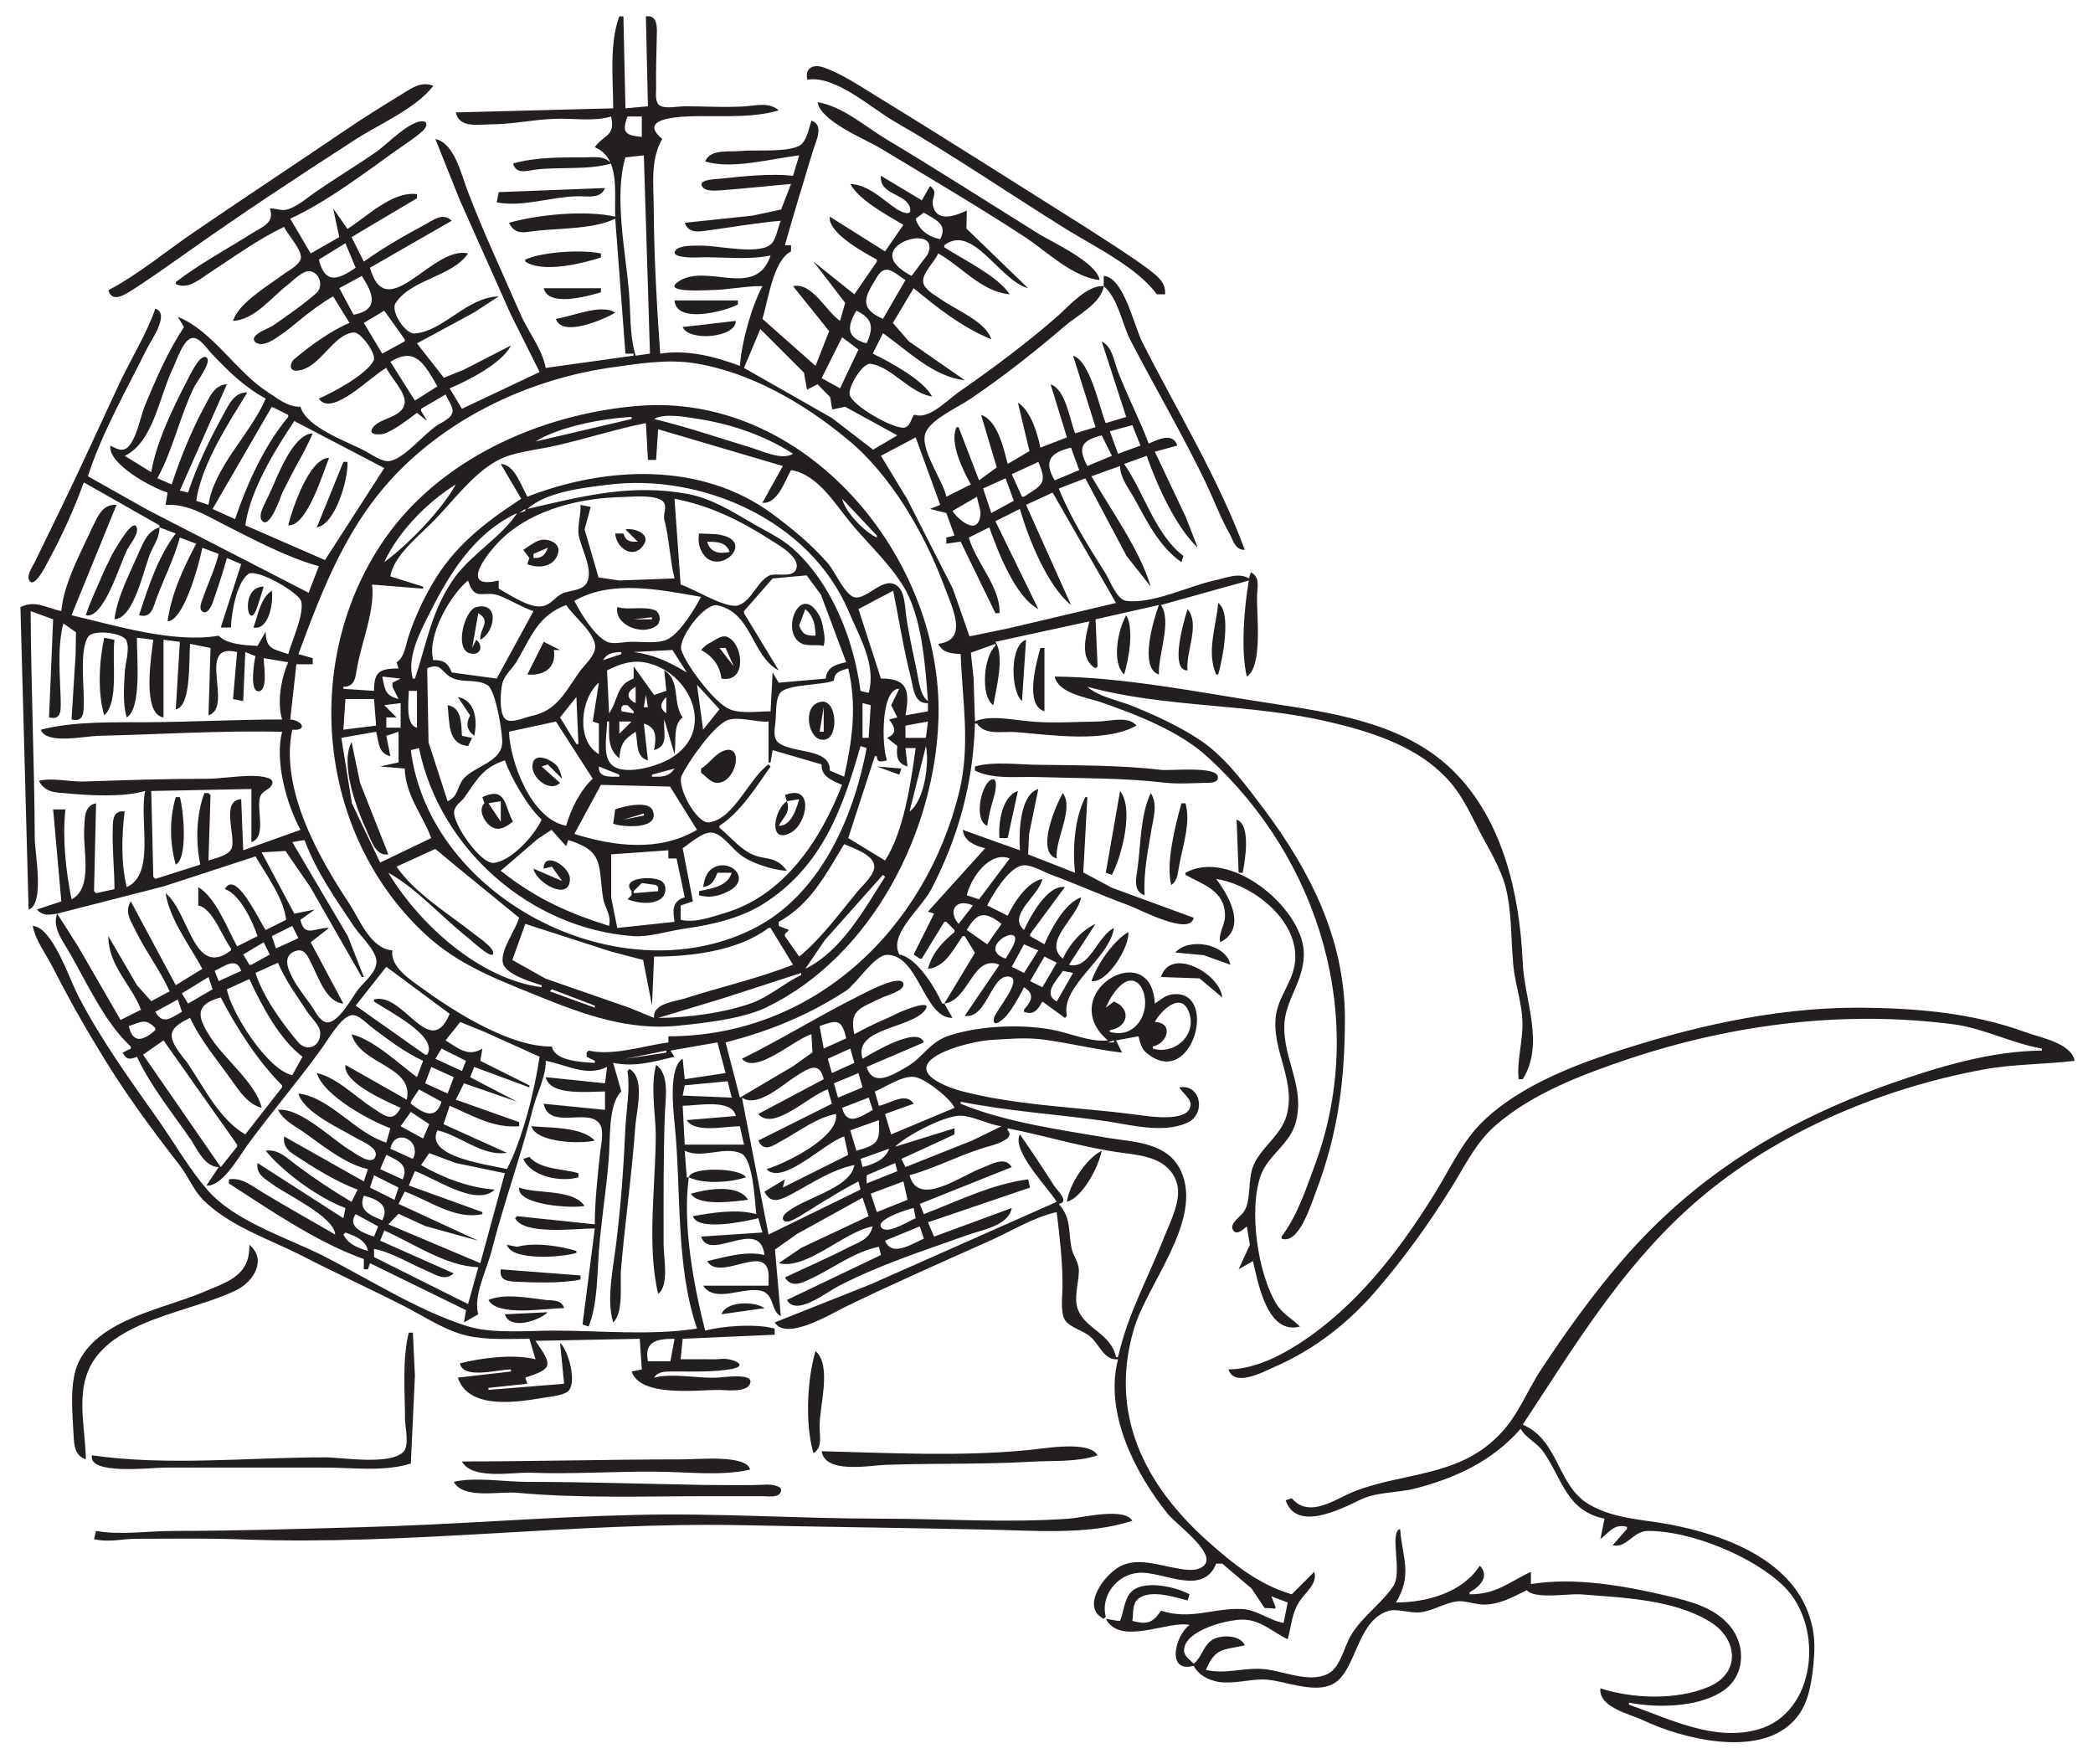 <?xml version="1.0" encoding="UTF-8" standalone="no"?>
<!-- Created with Inkscape (http://www.inkscape.org/) -->

<svg
   xmlns:dc="http://purl.org/dc/elements/1.1/"
   xmlns:cc="http://creativecommons.org/ns#"
   xmlns:rdf="http://www.w3.org/1999/02/22-rdf-syntax-ns#"
   xmlns:svg="http://www.w3.org/2000/svg"
   xmlns="http://www.w3.org/2000/svg"
   version="1.1"
   width="1280"
   height="1078.75"
   id="svg3004"
   xml:space="preserve"><defs
     id="defs3008" /><g
     transform="matrix(1.25,0,0,-1.25,0,1078.75)"
     id="g3012"><g
       transform="scale(0.1,0.1)"
       id="g3014"><path
         d="m 3160,8550 10,-440 -110,-10 -10,450 -20,0 c -50,-135 -30,-310 -30,-450 l -770,-20 c 16.67,-78.33 110,-58.33 171.67,-58.33 105,0 205,23.33 308.33,26.66 90,5 191.67,-15 280,11.67 21.67,-98.33 -35,-86.67 -80,-150 125,-53.33 95,-220 100,-340 -145,33.33 -380,10 -520,-30 23.33,-45 51.67,-51.67 101.67,-43.33 123.33,18.33 305,8.33 418.33,63.33 l 50,-660 40,0 0,-10 -430,-60 c -18.33,96.67 -88.33,178.33 -126.67,270 -85,195 -176.66,390 -253.33,590 -31.67,80 -65,240 -160,260 l 120,-300 250,-560 140,-280 -380,-180 -60,100 c 86.67,36.67 256.67,121.67 300,210 l -230,-118.33 -98.33,-40 L 2040,6950 l 280,151.67 120,78.33 c -158.33,-5 -266.67,-168.33 -410,-181.67 -46.67,-5 -120,108.34 -95,148.34 76.67,118.33 276.67,128.33 355,243.33 -173.33,41.67 -398.33,-358.33 -480,-70 l 400,230 c -43.33,41.67 -86.67,5 -130,-18.33 -103.33,-55 -206.67,-115 -300,-181.67 l -60,120 320,190 0,20 c -120,16.67 -246.67,-111.67 -340,-170 l -70,100 30,-140 -140,-80 -100,170 c 180,83.33 356.67,218.33 520,335 41.67,30 88.33,58.33 126.67,93.33 15,11.67 35,46.67 0,48.34 C 2005,8038.33 1898.33,7930 1850,7893.33 c -95,-66.66 -195,-126.66 -290,-191.66 -46.67,-30 -101.67,-81.67 -155,-96.67 -26.67,-8.33 -58.33,6.67 -85,5 26.67,-70 -40,-91.67 -90,-123.33 C 1105,7408.33 975,7338.33 860,7250 l 0,-10 c 61.672,-28.33 118.328,25 170,58.33 115,75 233.33,161.67 360,221.67 16.67,-38.33 90,-113.33 81.67,-155 -6.67,-33.33 -68.34,-63.33 -91.67,-81.67 -73.33,-55 -211.67,-135 -240,-223.33 106.67,5 188.33,116.67 270,178.33 25,20 73.33,70 106.67,65 51.66,-10 65,-76.66 31.66,-106.66 C 1485,7140 1408.33,7088.33 1340,7040 c -26.67,-18.33 -75,-31.67 -93.33,-56.67 C 1230,6960 1260,6945 1280,6946.67 c 40,3.33 78.33,35 110,56.66 30,21.67 58.33,46.67 90,71.67 46.67,36.67 96.67,75 150,105 l 80,-130 c -85,-33.33 -201.67,-118.33 -270,-176.67 -23.33,-20 -26.67,-60 13.33,-56.66 111.67,6.66 176.67,183.33 280,186.66 33.34,0 110,-106.66 95,-136.66 C 1795,6798.33 1626.67,6708.33 1560,6680 c 61.67,-95 258.33,113.33 330,150 21.67,-46.67 95,-118.33 90,-170 -8.33,-76.67 -130,-73.33 -158.33,-126.67 -21.67,-35 41.66,-30 58.33,-25 56.67,21.67 110,65 160,101.67 l 50,-40 -30,50 0,10 120,70 c 10,-25 40,-61.67 33.33,-88.33 -6.66,-28.34 -51.66,-48.34 -73.33,-61.67 -66.67,-43.33 -156.67,-158.33 -230,-175 -36.67,-8.33 -90,30 -120,46.67 -90,48.33 -290,115 -320,218.33 -63.33,-1.67 -110,40 -160,71.67 -155,100 -271.67,301.66 -440,368.33 l 30,-50 C 820,6908.33 761.672,6773.33 706.672,6640 685,6581.67 668.328,6485 625,6441.67 c -28.328,-25 -58.328,-5 -85,8.33 -13.328,-90 203.328,-206.67 280,-230 l -10,-60 c 111.672,5 190,-48.33 290,-98.33 141.67,-71.67 306.67,-160 460,-201.67 L 1510,5730 720,6136.67 430,6300 c 68.328,211.67 186.672,418.33 286.672,620 C 740,6966.67 833.328,7095 760,7120 718.328,7000 646.672,6883.33 591.672,6770 493.328,6560 398.328,6348.33 296.672,6140 L 175,5890 c -10,-23.33 -45,-70 -33.328,-96.67 23.328,-51.66 85,73.34 91.656,86.67 C 300,6001.67 361.672,6136.67 410,6270 l 370,-210 0,-10 c -53.328,-16.67 -73.328,-63.33 -95,-110 -45,-105 -111.672,-228.33 -125,-340 98.328,6.67 141.672,246.67 178.328,330 18.344,40 43.344,75 41.672,120 l 80,-30 c -88.328,-115 -135,-265 -180,-400 58.328,-15 68.328,31.67 85,80 36.672,100 86.672,196.67 115,300 l 80,-30 c -61.672,-116.67 -123.328,-248.33 -140,-380 80,3.33 155,283.33 170,360 l 80,-30 c -16.67,-68.33 -48.33,-135 -71.672,-200 -5,-20 -30,-63.33 -10,-80 23.342,-21.67 45.002,21.67 51.672,40 25,71.67 50,146.67 70,220 l 70,-30 -100,-310 50,0 c 1.67,66.67 26.67,220 85,261.67 40,28.33 245,-88.34 258.33,-133.34 16.67,-60 -46.66,-198.33 -63.33,-258.33 -71.67,25 -110,23.33 -110,110 l -40,-70 c -58.33,3.33 -150,6.67 -190,50 -220,-38.33 -506.672,50 -720,100 l 220,540 c -68.328,5 -91.672,-56.67 -118.328,-110 C 395,5925 311.672,5776.67 300,5640 c -75,16.67 -126.672,55 -200,20 l 40,-1480 c 80,26.67 30,276.67 30,350 -1.672,370 -18.328,738.33 -20,1110 l 110,-40 -20,-480 c 66.672,-16.67 56.672,46.67 56.672,95 C 293.328,5335 280,5463.33 310,5580 L 371.672,5536.67 370,5428.33 350,5110 c 68.328,-16.67 58.328,48.33 60,100 0,70 -20,245 21.672,305 25,36.67 168.328,20 186.656,-18.33 18.344,-41.67 -6.656,-115 -8.328,-160 -3.328,-68.34 -10,-150 10,-216.67 75,45 48.328,303.33 50,390 l 80,-10 c -10,-81.67 -56.672,-363.33 50,-380 l 0,380 80,-10 -20,-330 c 76.672,11.67 63.328,246.67 70,320 l 100,-20 -10,-330 c 125,40 -65,360 140,310 l -20,-230 50,-10 10,240 50,-20 c -6.67,-26.67 -31.67,-181.67 18.33,-171.67 43.34,8.34 21.67,130 21.67,161.67 l 120,-20 c -35,-80 -55,-196.67 -30,-280 -216.67,0 -431.672,-11.67 -646.672,-13.33 C 558.328,5095 370,5103.33 200,5060 c 23.328,-73.33 215,-31.67 280,-30 298.328,6.67 600,26.67 900,20 -36.67,-145 21.67,-353.33 90,-480 l -280,-100 -10,250 c -101.67,-5 -25,-181.67 -46.67,-240 -15,-36.67 -80,-48.33 -113.33,-60 l 10,320 -10,10 -20,0 c -40,-105 -43.328,-241.67 -20,-350 l -220,-70 -10,10 -10,420 490,10 0,-260 c 75,25 25,156.67 41.67,218.33 10,33.34 40,33.34 56.66,58.34 10,13.33 3.34,30 -11.66,35 C 1245,4850 1096.67,4820 1020,4820 c -201.672,0 -401.672,-6.67 -603.328,-13.33 -73.344,-3.34 -156.672,20 -226.672,3.33 31.672,-58.33 78.328,-56.67 138.328,-61.67 115,-10 268.344,-20 381.672,11.67 -30,-143.33 51.672,-406.67 -90,-470 -28.328,115 -25,253.33 -10,370 -55,6.67 -58.328,-38.33 -58.328,-83.33 C 548.328,4476.67 560,4378.33 560,4280 l -90,-20 -10,10 10,430 C 408.328,4688.33 415,4620 411.672,4568.33 406.672,4465 455,4283.33 350,4230 c -28.328,141.67 -45,295 -30,440 l -60,0 40,-450 -120,-40 c 30,-31.67 56.672,-26.67 100,-20 -26.672,-66.67 28.328,-135 60,-190 85,-148.33 175,-346.67 300,-460 l 0,-10 -40,-20 c 18.328,-35 35,-35 70,-20 68.328,-146.67 176.672,-278.33 266.672,-410 31.656,-50 66.658,-128.33 133.328,-130 l -60,-90 c 73.33,-8.33 155,133.33 195,190 118.33,163.33 250,315 368.33,480 30,40 93.34,155 146.67,163.33 33.33,5 75,-41.66 100,-60 78.33,-60 160,-121.66 250,-163.33 l -30,-80 c -90,66.67 -211.67,183.33 -320,210 43.33,-151.67 306.67,-153.33 270,-320 l -300,170 c -13.33,-86.67 200,-178.33 270,-210 -40,-78.33 -81.67,-35 -140,1.67 -81.67,53.33 -175,148.33 -270,168.33 33.33,-110 256.67,-231.67 360,-270 l -20,-70 c -151.67,46.67 -275,221.67 -430,240 26.67,-93.33 200,-168.33 280,-216.67 25,-15 105,-45 98.33,-85 -10,-58.33 -95,5 -118.33,20 -95,55 -248.33,213.34 -360,201.67 26.67,-50 73.33,-73.33 120,-105 93.33,-65 206.67,-160 320,-185 l -20,-60 -390,220 c -5,-43.33 13.33,-66.67 50,-90 88.33,-58.33 210,-135 310,-170 l -30,-60 c -93.33,55 -183.33,115 -270,180 -46.67,35 -90,80 -150,70 85,-105 261.67,-233.33 390,-280 l -10,-50 -420,270 c -8.33,-56.67 38.33,-78.33 80,-108.33 68.33,-50 295,-155 300,-241.67 -116.67,68.33 -235,133.33 -350,203.33 -53.33,31.67 -108.33,78.34 -170,66.67 l 0,-20 c 203.33,-131.67 431.67,-288.33 660,-370 l 0,-50 20,0 10,30 470,-230 -10,-60 70,40 c -26.67,88.33 43.33,221.67 65,310 60,235 143.33,463.33 203.33,700 18.34,71.67 63.34,153.33 61.67,230 101.67,-18.33 196.67,-80 300,-30 l -10,-80 -290,30 c 20,-93.33 211.67,-70 290,-70 l 0,-90 -300,30 c 26.67,-133.33 226.67,-13.33 276.67,-103.33 20,-35 1.66,-108.34 -1.67,-145 -11.67,-113.34 -25,-230 -25,-341.67 l -380,40 -10,-10 c 43.33,-85 298.33,-50 390,-50 l -60,-470 30,-10 c 43.33,108.33 41.67,253.33 50,368.33 11.67,151.67 36.67,301.67 48.33,451.67 8.34,88.33 -5,266.67 61.67,330 l -40,140 c 106.67,-21.67 195,5 300,30 l -20,30 230,40 40,-150 -200,-30 -10,100 c -71.67,-41.67 -45,-256.67 -38.33,-330 31.66,-321.67 3.33,-681.67 108.33,-990 -226.67,-35 -471.67,-10 -700,-10 -128.33,0 -301.67,-16.67 -423.33,21.67 -240,75 -483.34,231.66 -706.67,345 -180,90 -433.33,168.33 -566.67,323.33 -85.002,98.33 -156.658,221.67 -231.658,330 C 640,3341.67 495,3540 381.672,3760 340,3838.33 256.672,4095 160,4100 175,4026.67 223.328,3965 256.672,3900 326.672,3763.33 400,3630 480,3500 598.328,3300 736.672,3111.67 878.328,2930 920,2876.67 945,2810 991.672,2761.67 1123.33,2630 1316.67,2568.33 1480,2485 c 165,-85 333.33,-161.67 500,-246.67 95,-48.33 200,-120 306.67,-143.33 91.66,-21.67 208.33,-15 303.33,-15 l 30,-100 c -108.33,26.67 -265,6.67 -370,-20 16.67,-80 181.67,-30 250,-30 l 0,-10 -260,-30 c 50,-151.67 270,-123.33 400,-101.67 35,6.67 105,11.67 135,31.67 53.33,36.67 5,206.67 -35,240 l 20,-200 -370,-30 0,10 190,20 -10,30 c 136.67,45 133.33,58.33 50,180 l 510,10 10,-150 -50,-10 c 43.33,-126.67 316.67,-90 430,-90 33.33,-1.67 126.67,-11.67 146.67,25 36.66,63.33 -136.67,35 -156.67,35 -43.33,-1.67 -83.33,1.67 -125,5 -58.33,3.33 -130,10 -185,-5 23.33,36.67 66.67,28.33 110,30 88.33,0 178.33,-3.33 266.67,11.67 95,16.66 5,55 -48.34,50 C 3501.67,1978.33 3475,1980 3450,1980 l -120,0 10,100 450,20 0,30 c -90,25 -253.33,13.33 -340,-10 -56.67,223.33 -111.67,518.33 -80,750 75,-35 201.67,-25 280,0 -26.67,46.67 -270,53.33 -280,0 l -10,0 -10,130 c 86.67,-41.67 193.33,25 276.67,-13.33 C 3685,2958.33 3693.33,2750 3700,2690 c -96.67,26.67 -215,6.67 -310,-10 23.33,-75 253.33,-26.67 320,-10 l 20,-70 -300,-20 c 41.67,-128.33 288.33,100 310,-90 -91.67,21.67 -191.67,-10 -280,-30 56.67,-95 251.67,61.67 293.33,-31.67 11.67,-26.66 5,-61.66 6.67,-88.33 l -320,0 c 60,-90 201.67,0 288.33,-26.67 C 3788.33,2295 3770,2220 3820,2190 l -28.33,326.67 108.33,76.66 320,176.67 30,-90 -330,-155 -110,-75 c 136.67,-35 320,155 460,180 -18.33,-66.67 -65,-75 -120,-103.33 -103.33,-53.34 -208.33,-98.34 -310,-146.67 35,-56.67 90,-23.33 140,0 101.67,50 206.67,128.33 320,150 l 10,-40 -460,-220 c 45,-81.67 191.67,36.67 250,66.67 205,106.66 421.67,175 640,253.33 68.33,23.33 195,45 210,130 l -380,-140 -30,70 500,170 -10,40 c -175,-21.67 -348.33,-108.33 -510,-170 l -20,50 450,180 c -31.67,53.33 -93.33,16.67 -140,-1.67 -110,-40 -316.67,-198.33 -360,-38.33 136.67,38.33 261.67,108.33 400,145 28.33,8.33 118.33,36.67 80,75 l 0,10 c 185,-36.67 371.67,-95 560,-120 106.67,-13.33 231.67,-28.33 268.33,-150 23.34,-81.67 -33.33,-188.33 -61.66,-260 -80,-205 -178.34,-375 -226.67,-590 l -10,0 c -23.33,115 -146.67,136.67 -185,230 -23.33,58.33 1.67,128.33 3.33,188.33 1.67,43.34 -25,71.67 -35,111.67 -18.33,86.67 0,148.33 -63.33,220 55,10 -5,61.67 -23.33,90 -53.34,83.33 -108.34,166.67 -166.67,250 -43.33,-78.33 138.33,-261.67 180,-330 L 4260,2346.67 3790,2160 c 58.33,-91.67 275,41.67 350,78.33 230,111.67 465,215 700,320 108.33,48.34 213.33,115 330,141.67 13.33,-115 28.33,-236.67 28.33,-350 1.67,-48.33 -13.33,-135 11.67,-178.33 23.33,-36.67 93.33,-51.67 126.67,-83.34 45,-40 65,-115 133.33,-108.33 -68.33,-261.67 83.33,-558.33 243.33,-756.67 40,-50 235,-188.33 180,-250.002 -33.33,-35 -91.66,-23.328 -133.33,-16.656 -88.33,15 -196.67,54.998 -280,10 -76.67,-40 -195,-198.344 -80,-256.672 l 10,10 c -26.67,98.328 51.67,206.672 160,215 118.33,10 315,-118.328 380,45 l 30,0 143.33,-121.672 63.34,-95 53.33,-3.328 0,10 -20,50 80,-30 -20,-100 c -75,13.328 -131.67,66.672 -210,68.328 -141.67,3.344 -245,-55 -390,-8.328 -41.67,-63.328 -71.67,-68.328 -140,-50 5,28.328 0,71.672 18.33,96.672 51.67,65 186.67,20 251.67,3.328 l 10,30 c -66.67,36.672 -235,76.672 -291.67,5 C 5500,800 5496.67,740 5480,700 l -10,0 -60,10 c 71.67,-135 305,-6.672 410,-30 -70,-50 -116.67,-236.672 20,-200 25,-45 68.33,-68.328 120,-78.328 71.67,-11.672 146.67,11.656 218.33,11.656 106.67,0 283.34,-91.656 375,1.672 85,86.672 98.34,290 238.34,333.328 40,13.344 108.33,-11.656 155,-6.656 63.33,6.656 118.33,45 180,53.328 43.33,6.672 95,-18.328 143.33,-15 75,3.328 133.33,38.328 200,70 38.33,-45 201.67,-16.672 260,-20 205,-16.672 460,-23.328 640,-136.672 130,-81.656 150,-248.328 -11.67,-316.656 -155,-65 -370,-58.344 -528.33,-6.672 -10,-93.328 143.33,-125 210,-156.672 190,-90 553.33,-181.656 726.67,-11.656 78.33,75 93.33,176.656 105,278.328 6.66,73.328 10,138.328 -10,211.672 -76.67,300 -413.34,426.658 -691.67,479.998 -133.33,25 -268.33,26.66 -390,95 -163.33,90 -150,316.66 -330,393.33 248.33,376.67 473.33,753.33 815,1061.67 390,351.66 920,580 1435,675 150,28.33 298.33,25 450,43.33 -15,86.67 -168.33,113.33 -240,140 -265,96.67 -541.67,118.33 -820,120 -418.33,0 -826.67,-96.67 -1220,-226.67 -218.33,-73.33 -468.33,-178.33 -630,-345 -90,-93.33 -148.33,-220 -215,-328.33 -163.33,-265 -353.33,-516.67 -605,-700 -116.67,-83.33 -263.33,-168.33 -410,-170 28.33,-86.67 165,-15 220,10 201.67,86.67 373.33,221.67 515,390 125,146.67 240,305 343.33,470 73.34,113.33 126.67,236.67 231.67,326.67 181.67,156.66 423.33,246.66 650,323.33 511.67,170 1053.33,238.33 1590,168.33 148.33,-20 283.33,-93.33 430,-118.33 l 0,-10 c -250,-1.67 -508.33,-80 -740,-161.67 C 8731.67,3145 8295,2880 7933.33,2460 7790,2293.33 7660,2111.67 7540,1930 7466.67,1818.33 7425,1696.67 7326.67,1601.67 7130,1405 6868.33,1426.67 6630,1335 c -98.33,-38.33 -223.33,-136.67 -310,-35 l -30,-10 c 51.67,-153.33 263.33,-46.67 360,0 81.67,41.67 181.67,35 270,56.67 201.67,51.66 381.67,135 520,293.33 25,-46.67 78.33,-66.67 110,-111.67 95,-135 113.33,-290 300,-328.33 l -20,-100 c 45,35 66.67,76.67 130,60 l 0,-10 -70,-80 c 68.33,-16.67 100,70 171.67,70 208.33,1.67 518.33,-125 666.66,-271.672 198.34,-196.656 158.34,-620 -128.33,-700 -215,-60 -435,53.344 -630,121.672 l 0,10 c 135,-26.672 328.33,-23.328 448.33,50 125,73.328 128.34,240 33.34,338.328 C 8375,770 8263.33,796.672 8160,821.672 7946.67,871.672 7706.67,915 7490,880 l 0,60 C 7376.67,886.672 7321.67,830 7190,830 l 0,10 c 50,26.672 100,78.328 50,130 -86.67,-133.328 -261.67,-180 -410,-180 81.67,138.328 31.67,213.33 20,360 -55,-16.67 13.33,-213.328 -33.33,-280 C 6756.67,781.672 6665,721.672 6610,630 6576.67,575 6558.33,473.328 6498.33,441.672 6403.33,391.672 6270,460 6171.67,465 c -95,5 -176.67,-26.672 -271.67,-5 46.67,111.672 86.67,96.672 190,120 -18.33,53.328 -126.67,55 -166.67,21.672 C 5885,571.672 5878.33,520 5840,490 c -15,18.328 -43.33,33.328 -46.67,60 -10,103.328 228.34,165 306.67,155 76.67,-8.328 133.33,-63.328 200,-95 18.33,63.328 18.33,120 53.33,178.328 30,50 95,91.672 76.67,151.672 L 6320,830 c -161.67,46.672 -290,151.672 -411.67,260 -313.33,280 -483.33,626.67 -360,1040 65,220 338.34,530 230,770 -63.33,138.33 -220,141.67 -350,161.67 -235,40 -506.66,76.66 -728.33,168.33 l 0,10 c 233.33,-46.67 473.33,-61.67 710,-95 123.33,-18.33 278.33,-61.67 398.33,-8.33 93.34,41.66 68.34,191.66 -38.33,173.33 13.33,-25 53.33,-51.67 55,-81.67 0,-98.33 -225,-56.66 -278.33,-50 -275,35 -580,43.34 -848.34,115 -26.66,8.34 -53.33,16.67 -78.33,28.34 -253.33,115 108.33,211.66 223.33,220 85,5 170,13.33 253.34,3.33 131.66,-16.67 261.66,-50 393.33,-65 l -30,60 110,20 c 8.33,-31.67 15,-63.33 41.67,-83.33 228.33,-185 356.66,333.33 113.33,286.66 -28.33,-6.66 -51.67,-28.33 -75,-43.33 -13.33,280 -358.33,125 -303.33,-73.33 11.66,-43.34 40,-78.34 73.33,-106.67 -88.33,-10 -191.67,38.33 -278.33,53.33 -150,26.67 -346.67,18.34 -493.34,-28.33 -101.66,-31.67 -130,-106.67 -210,-153.33 -70,-40 -166.66,-103.34 -198.33,-1.67 l 280,120 c -28.33,83.33 -248.33,-50 -300,-80 -46.67,150 230,146.67 303.33,235 51.67,65 -110,-1.67 -123.33,-8.33 -30,-15 -60,-28.34 -90,-41.67 -45,-20 -88.33,-41.67 -130,-65 -26.67,120 28.33,126.67 130,176.67 21.67,11.66 116.67,35 110,70 -10,50 -176.67,-38.34 -200,-50 -201.67,-100 -391.67,-218.34 -590,-316.67 68.33,-80 255,95 340,120 l 5,-88.33 -95,-68.34 -260,-153.33 -70,270 c 213.33,55 403.33,131.67 590,253.33 51.67,35 138.33,175 200,175 155,1.67 180,-311.66 320,-308.33 l -40,70 c 121.67,15 138.33,243.33 270,190 l -170,-250 c 110,-16.67 128.33,206.67 218.33,191.67 70,-11.67 -70,-171.67 -75,-201.67 -11.66,-61.67 58.34,3.33 68.34,20 11.66,15 23.33,31.67 33.33,48.33 15,26.67 31.67,53.34 45,81.67 55,-35 36.67,-66.67 0,-110 l 0,-10 c 46.67,-18.33 66.67,8.33 90,50 l 110,-80 10,10 c -33.33,145 210,281.67 230,430 -81.67,-40 -120,-206.67 -220,-180 l 130,200 c -71.67,-33.33 -128.33,-101.67 -160,-170 -101.67,83.33 70,196.67 90,300 -80,-26.67 -150,-158.33 -180,-230 l -70,40 0,10 170,230 c -86.67,11.67 -168.33,-143.33 -200,-210 -83.33,73.33 73.33,166.67 90,250 -76.67,-16.67 -138.33,-115 -170,-180 l -100,50 c 26.67,55 100,173.33 161.67,193.33 41.66,15 108.33,-26.66 148.33,-41.66 126.67,-46.67 251.67,-103.34 380,-150 58.33,-21.67 303.33,-153.34 320,-61.67 l -400,146.67 -140,75 20,368.33 -10,0 c -53.33,-105 -63.33,-255 -50,-370 l -230,90 5,100 45,220 c -93.33,-30 -95,-220 -90,-300 l -280,100 c 8.33,-56.67 58.33,-76.67 110,-90 l -280,-310 30,-10 -100,-200 30,-20 10,0 110,180 10,0 40,-40 0,-10 c -63.33,-53.33 -108.33,-101.67 -130,-180 85,8.33 123.33,95 170,160 l 10,0 50,-81.67 -150,-248.33 -10,0 c -33.33,75 -123.33,225 -210,240 -53.33,100 108.33,225 156.67,320 133.33,256.67 205,520 213.33,810 l 10,0 c 40,-60 125,-36.67 188.33,-41.67 C 5140,5035 5405,4993.33 5560,5080 c -38.33,50 -133.33,20 -190,20 -113.33,-1.67 -230,-10 -340,1.67 -78.33,6.66 -190,31.66 -260,-1.67 l -6.67,210 -13.33,126.67 120,43.33 0,-10 c -56.67,-48.33 -75,-246.67 -10,-290 13.33,80 56.67,240 10,310 l 460,100 c -18.33,-75 -50,-183.33 30,-230 l 10,10 -10,230 310,70 c -26.67,-71.67 -98.33,-308.33 0,-340 -5,95 65,260 10,340 l 430,120 c -23.33,-131.67 -40,-345 -10,-470 78.33,48.33 48.33,300 50,390 0,48.33 18.33,93.33 -30,120 l -10,-30 c -50,31.67 -116.67,0 -170,-10 -126.67,-28.33 -298.33,-115 -428.33,-100 -46.67,5 -78.34,93.33 -100,130 -85,135 -171.67,271.67 -231.67,420 l 130,50 201.67,-380 118.33,-150 c -53.33,180 -195,375 -290,540 l 140,50 c 0,-55 38.33,-105 65,-150 63.33,-113.33 125,-245 235,-320 l 10,30 c -138.33,105 -193.33,311.67 -290,450 l 110,40 c 51.67,-145 138.33,-341.67 250,-450 l -58.33,150 -151.67,320 110,30 c -21.67,66.67 -93.33,30 -140,10 -45,120 -106.67,236.67 -153.33,360 -18.34,51.67 -25,111.67 -76.67,140 l 120,-370 -100,-30 c -33.33,80 -75,301.67 -160,330 l 110,-350 -100,-30 c -26.67,66.67 -45,213.33 -120,240 l 80,-260 -130,-50 c -13.33,68.33 -48.33,183.33 -110,220 L 5036.67,6423.33 4930,6360 c -18.33,73.33 -50,215 -130,240 l 76.67,-256.67 -86.67,-63.33 -100,260 -10,0 c -36.67,-73.33 31.67,-213.33 70,-280 l -120,-60 c -15,78.33 -136.67,240 -100,316.67 31.67,66.66 160,121.66 220,163.33 160,108.33 311.67,228.33 460,355 61.67,53.33 176.67,110 190,195 71.67,-60 90,-188.33 133.33,-270 121.67,-233.33 256.67,-463.33 370,-700 38.34,-81.67 68.34,-163.33 111.67,-240 20,-36.67 28.33,-81.67 75,-80 -128.33,350 -335,686.67 -503.33,1020 -38.34,76.67 -90,315 -186.67,320 l 0,-50 c -78.33,6.67 -166.67,-93.33 -220,-141.67 -151.67,-133.33 -315,-255 -480,-370 -58.33,-38.33 -150,-140 -220,-118.33 l -10,0 c -10,-20 -20,-56.67 -43.33,-61.67 -51.67,-11.66 -260,108.34 -270,161.67 -6.67,36.67 61.66,155 103.33,150 103.33,-15 188.33,-141.67 300,-160 -40,80 -208.33,170 -290,210 l 50,100 c 118.33,-83.33 248.33,-215 400,-230 l -273.33,190 -78.34,90 101.67,170 c 115,-95 240,-193.33 380,-250 -26.67,88.33 -178.33,145 -250,198.33 -26.67,18.34 -78.33,45 -83.33,81.67 -6.67,43.33 56.66,98.33 73.33,140 115,-63.33 210,-186.67 350,-200 -55,86.67 -231.67,173.33 -320,230 l 0,10 c 140,108.33 268.33,-171.67 410,-210 l -301.67,291.67 1.67,88.33 c -46.67,-21.67 -143.33,-63.33 -165,21.67 -11.67,41.66 30,65 -15,98.33 l -40,-70 -200,120 c -10,-96.67 130,-85 143.33,-161.67 6.67,-41.66 -51.66,-10 -63.33,-3.33 -75,50 -138.33,120 -230,125 41.67,-78.33 183.33,-155 260,-200 l -90,-130 -270,170 c -11.67,-78.33 168.33,-176.67 230,-210 l 0,-10 -110,-160 -200,160 155,-201.67 -25,-88.33 c -70,48.33 -136.67,190 -230,170 l 176.67,-220 -66.67,-170 -260,230 c 28.33,88.33 51.67,285 140,330 l 0,30 -30,0 c 43.33,153.33 90,306.67 136.67,460 13.33,46.67 58.33,126.67 -6.67,150 -11.67,-35 -20,-88.33 -48.33,-115 -46.67,-43.33 -228.34,-26.67 -293.34,-33.33 C 3570,7885 3475,7903.33 3450,7840 c 130,-40 323.33,13.33 460,30 l -30,-100 c -106.67,11.67 -240,-1.67 -346.67,-13.33 -18.33,-3.34 -113.33,-1.67 -100,-35 13.34,-33.34 80,-23.34 106.67,-21.67 110,8.33 218.33,20 330,30 l -48.33,-125 -140,-30 -331.67,-35 c 21.67,-58.33 76.67,-41.67 130,-35 110,15 226.67,35 340,45 -16.67,-36.67 -21.67,-98.33 -55,-120 -70,-46.67 -261.67,1.67 -345,-1.67 -28.33,0 -90,1.67 -111.67,-20 -38.33,-38.33 75,-38.33 88.34,-38.33 121.66,6.67 253.33,-15 373.33,10 -73.33,-220 -320,-28.33 -456.67,-131.67 -66.66,-50 130,-38.33 145,-38.33 35,1.67 68.34,1.67 103.34,6.67 55,5 113.33,15 168.33,13.33 -55,-105 -101.67,-275 -110,-390 -125,46.67 -256.67,80 -390,60 -16.67,235 -30,471.67 -31.67,708.33 0,118.34 -18.33,238.34 41.67,341.67 -100,83.33 16.67,101.67 90,108.33 155,11.67 328.33,-13.33 480,31.67 -45,40 -105,25 -160,20 -100,-6.67 -201.67,0 -300,0 -33.33,0 -93.33,-13.33 -121.67,3.33 -25,16.67 -18.33,60 -18.33,86.67 -1.67,83.33 1.67,165 3.33,250 1.67,45 5,108.33 -53.33,100 z m 790,-310 c 136.67,23.33 313.33,-140 430,-206.67 285,-163.33 558.33,-351.66 840,-526.66 138.33,-85 343.33,-185 440,-316.67 l 40,0 c 5,58.33 -36.67,88.33 -81.67,123.33 -91.66,68.34 -191.66,130 -288.33,193.34 -346.67,218.33 -691.67,438.33 -1040,651.66 -81.67,50 -170,110 -260,141.67 -53.33,18.33 -93.33,-3.33 -80,-60 z M 530,7210 c 18.328,-58.33 70,-28.33 110,-3.33 95,60 186.672,126.66 280,191.66 265,188.34 536.67,366.67 810,543.34 118.33,78.33 303.33,155 390,268.33 -58.33,23.33 -101.67,-8.33 -150,-38.33 -95,-58.34 -190,-116.67 -280,-178.34 -243.33,-165 -488.33,-326.66 -730,-491.66 C 816.672,7405 681.672,7290 530,7210 z m 3470,920 c 15,-93.33 231.67,-180 310,-226.67 236.67,-143.33 478.33,-285 710,-436.66 101.67,-68.34 233.33,-195 360,-206.67 -16.67,90 -235,185 -310,233.33 C 4826.67,7645 4585,7800 4340,7946.67 4233.33,8010 4123.33,8110 4000,8130 z m -860,-70 0,-100 c -75,8.33 -101.67,16.67 -70,100 l 70,0 z m 10,-190 30,-970 -70,-10 c -31.67,101.67 -23.33,213.33 -33.33,320 -16.67,190 -73.34,461.67 -16.67,650 l 90,10 z m -640,-40 c 16.67,-53.33 63.33,-36.67 108.33,-30 118.34,15 258.34,-3.33 371.67,30 -30,40 -83.33,30 -130,30 -116.67,0 -238.33,1.67 -350,-30 z m -70,-140 -10,-50 c 130,-25 266.67,28.33 400,30 46.67,0 110,-13.33 130,40 l -520,-20 z m 2080,-100 c 58.33,-36.67 118.33,-56.67 80,-130 -55,10 -105,45 -120,100 l 40,30 z m -60,-310 c -21.67,11.67 -41.67,23.33 -60,40 -141.67,121.67 203.33,216.67 140,68.33 -6.67,-13.33 -20,-26.66 -28.33,-38.33 -18.34,-25 -35,-48.33 -51.67,-70 z m -2770,160 50,-120 c -85,-58.33 -150,-83.33 -180,40 l 130,80 z m 880,-80 0,-10 c 86.67,-56.67 275,-10 370,20 l 0,20 c -95,20 -285,8.33 -370,-30 z m 1860,-100 -110,-190 c -103.33,45 -98.33,93.33 -45,178.33 13.33,21.67 28.33,56.67 56.67,61.67 31.66,5 71.66,-35 98.33,-50 z m -2660,20 c 55,-85 88.33,-165 -40,-190 l -70,130 110,60 z m 890,-60 c 23.33,-93.33 211.67,-40 280,-20 l 0,20 -280,0 z m 640,-60 c 8.33,-115 241.67,-55 310,-20 l 0,20 -310,0 z m -580,-90 c 28.33,-91.67 230,-5 290,30 -66.67,46.67 -215,-20 -290,-30 z m -840,40 100,-140 0,-10 -110,-60 -90,150 100,60 z m 2360,-160 c -100,26.67 -96.67,83.33 -50,160 83.33,-40 83.33,-85 50,-160 z m -900,80 c 28.33,-71.67 260,-53.33 260,30 l -260,-30 z m 660,-280 61.67,-63.33 10,-60 63.33,13.33 255,-140 -118.33,-70 -201.67,155 -430,245 80,190 213.33,-213.33 15,-83.34 51.67,26.67 z m -2700,-70 c -71.67,-170 -253.33,-335 -280,-520 l -60,20 c 26.672,180 155,375 250,530 -65,1.67 -90,-60 -118.33,-110 C 1025,6478.33 963.328,6351.67 920,6220 l -40,10 230,520 c -61.67,-3.33 -85,-63.33 -110,-110 -65,-120 -118.328,-253.33 -160,-380 l -70,30 c 76.672,140 110,305 181.672,450 11.656,21.67 84.998,120 59.998,140 C 980,6906.67 926.672,6788.33 916.672,6770 846.672,6635 765,6468.33 740,6320 l -130,80 c 140,65 170,293.33 236.672,430 16.656,33.33 50,141.67 95,146.67 36.656,3.33 74.998,-58.34 98.328,-81.67 81.67,-85 155,-158.33 260,-215 z m 2820,300 80,-60 -90,-190 -90,50 100,200 z m -1980,-240 -110,-70 -120,190 c 121.67,75 165,-8.33 230,-120 z M 4590,5480 c 25,-45 60,-46.67 110,-50 8.33,-230 48.33,-443.33 -6.67,-673.33 C 4526.67,4078.33 3978.33,3560 3270,3560 l 0,-30 c -123.33,-16.67 -268.33,-66.67 -390,-40 l -10,-10 0,-20 40,-20 0,-10 c -61.67,3.33 -196.67,8.33 -210,80 -201.67,-3.33 -471.67,166.67 -630,281.67 -58.33,41.66 -163.33,108.33 -150,188.33 -108.33,10 -158.33,148.33 -211.67,230 -150,226.67 -340,561.67 -278.33,850 75,-6.67 51.67,45 -10,50 l 30,270 80,0 0,30 -70,20 c 120,323.33 238.33,635 486.67,890 276.66,283.33 665,460 1053.33,513.33 126.67,18.34 266.67,40 395,20 273.33,-41.66 541.67,-198.33 751.67,-373.33 210,-171.67 375,-456.67 470,-710 40,-108.33 126.66,-271.67 -26.67,-290 z m -960,1360 -10,-10 10,10 z M 3110,6643.33 C 2643.33,6601.67 2156.67,6386.67 1883.33,5995 1471.67,5403.33 1550,4551.67 2080,4060 c 163.33,-153.33 361.67,-225 561.67,-306.67 213.33,-86.66 436.66,-166.66 675,-141.66 130,13.33 315,33.33 433.33,90 516.67,250 826.67,861.66 841.67,1418.33 20,790 -656.67,1598.33 -1481.67,1523.33 z M 1410,6600 l 0,-10 c -116.67,-138.33 -203.33,-331.67 -260,-500 l -110,50 290,500 80,-40 z m 1780,0 -10,-10 10,10 z m 690,-190 c -53.33,-33.33 -146.67,11.67 -200,28.33 -160,48.34 -320,103.34 -480,141.67 46.67,28.33 145,11.67 198.33,3.33 170,-25 336.67,-80 481.67,-173.33 z m -790,180 0,-10 -470,-110 c 116.67,73.33 331.67,113.33 470,120 z m 20,0 -10,-10 10,10 z m -1230,-250 -290,-450 -390,170 c 25,173.33 143.33,365 240,510 l 440,-230 z m 1280,220 10,-180 40,0 10,150 610,-180 -100,-180 c 73.33,-6.67 108.33,103.33 140,160 130,-20 215,-165 293.33,-260 83.34,-100 185,-193.33 253.34,-303.33 95,-150 110,-393.34 123.33,-566.67 -38.33,28.33 -43.33,93.33 -53.33,140 -18.34,91.67 -40,183.33 -53.34,276.67 -5,38.33 -6.66,103.33 -31.66,135 -73.34,86.66 -171.67,-83.34 -236.67,-36.67 -48.33,36.67 -78.33,118.33 -118.33,163.33 -78.34,90 -173.34,166.67 -266.67,236.67 -350,258.33 -816.67,233.33 -1200,85 -30,51.67 -61.67,158.33 -130,160 l 100,-170 c -180,-118.33 -330,-233.33 -436.67,-420 -45,-76.67 -86.66,-168.33 -113.33,-250 -16.67,-45 -18.33,-105 -60,-130 l 10,-30 c -93.33,-1.67 -120,-15 -120,-110 l -150,10 0,10 c 63.33,0 58.33,56.67 70,108.33 21.67,113.34 86.67,278.34 70,391.67 l 250,-20 0,10 -160,50 c 15,103.33 148.33,205 220,280 90,93.33 183.33,220 300,285 78.33,45 200,53.33 290,75 146.67,33.33 290,80 440,110 z m 2380,-10 40,-100 -110,-40 -40,110 110,30 z m -4010,-40 c -103.33,-5 -178.33,-230 -218.33,-310 -11.67,-26.67 -50,-86.67 -31.67,-115 36.67,-53.33 93.33,115 101.67,135 20,40 40,80 61.66,120 30,55 61.67,110 86.67,170 z m 3860,-10 50,-100 -120,-50 c -48.33,90 -30,125 70,150 z m -910,-10 120,-330 -50,-20 80,-20 40,-110 -40,-10 0,-30 70,10 170,-350 20,0 c 6.67,125 -116.67,250 -150,370 l 100,50 c 41.67,-116.67 126.67,-340 240,-400 l -210,430 120,60 c 40,-141.67 135,-378.33 250,-470 l -220,490 130,60 310,-540 -530,-125 -186.67,-38.33 L 4661.67,5750 4438.33,6188.33 4310,6400 l 170,90 z m -1870,-20 -10,-10 10,10 z m 2630,-30 40,-110 -120,-50 c -55,93.33 -23.33,135 80,160 z M 1410,6060 c 90,-8.33 168.33,250 200,330 -96.67,0 -180,-250 -200,-330 z m 270,310 -130,-320 c 90,13.33 155,236.67 150,320 l -20,0 z m 3400,0 c 46.67,-106.67 16.67,-113.33 -70,-170 l -10,0 -50,110 130,60 z m -160,-80 40,-110 -110,-60 -40,120 110,50 z m -670,-1050 -40,10 c -33.33,251.67 -140,526.67 -333.33,698.33 -63.34,55 -138.34,86.67 -206.67,128.34 -93.33,55 -196.67,116.66 -305,136.66 -278.33,51.67 -518.33,-11.66 -785,-73.33 91.67,83.33 271.67,103.33 391.67,118.33 461.66,58.34 990,-173.33 1180,-618.33 51.66,-123.33 136.66,-261.67 98.33,-400 z M 2230,6260 c -68.33,-125 -236.67,-298.33 -350,-380 70,150 208.33,291.67 350,380 z m 1070,-460 -270,-10 -101.67,15 -68.33,235 30,110 -50,10 c 3.33,-50 -16.67,-105 -8.33,-150 11.66,-63.33 70,-163.33 41.66,-226.67 -20,-45 -85,-40 -121.66,-56.66 C 2716.67,5710 2698.33,5675 2658.33,5665 2595,5650 2495,5720 2440,5750 l 0,40 c -205,-50 -48.33,145 20,208.33 151.67,141.67 383.33,196.67 590,200 41.67,1.67 166.67,13.34 196.67,-25 18.33,-23.33 -3.34,-58.33 3.33,-85 25,-96.66 26.67,-191.66 50,-288.33 z m 1480,400 c 3.33,-28.33 20,-63.33 16.67,-90 -13.34,-108.33 -111.67,-18.33 -136.67,20 l 120,70 z m -1450,-430 -30,420 c 171.67,-33.33 320,-105 470,-201.67 36.67,-23.33 130,-75 128.33,-128.33 -5,-66.67 -101.66,-28.33 -136.66,-46.67 C 3703.33,5781.67 3680,5696.67 3616.67,5670 3560,5645 3395,5750 3330,5770 z m 790,420 170,-180 0,-10 c -60,26.67 -155,125 -170,190 z m -1550,-50 0,-10 -30,-10 30,20 z m -40,-20 C 2455,6005 2313.33,5923.33 2228.33,5810 2111.67,5650 2090,5488.33 2030,5310 l -10,0 c -28.33,93.33 25,206.67 66.67,290 103.33,208.33 221.66,415 443.33,520 z M 420,5620 c 86.672,-21.67 166.672,250 201.672,320 13.328,25 55,75 48.328,105 -13.328,66.67 -111.672,-111.67 -120,-125 -20,-40 -40,-80 -56.672,-120 -25,-60 -55,-120 -73.328,-180 z m 2640,420 60,-60 c -38.33,-1.67 -58.33,1.67 -70,40 l -40,0 c 3.33,-68.33 86.67,-131.67 138.33,-56.67 40,56.67 -50,85 -88.33,76.67 z m 360,-20 c -3.33,-25 -3.33,-46.67 5,-70 63.33,-175 305,41.67 76.67,66.67 -26.67,1.66 -55,1.66 -81.67,3.33 z m -860,-80 30,-40 -10,-30 c 55,-23.33 135,-15 151.67,58.33 10,48.34 -58.34,70 -91.67,58.34 -30,-10 -55,-31.67 -80,-46.67 z m 1010,-10 c -50,-11.67 -96.67,-3.33 -110,50 48.33,-1.67 90,0 110,-50 z m -890,20 c -13.33,-38.33 -31.67,-51.67 -70,-50 l 0,20 70,30 z m 1460,-560 c -51.67,-10 -95,-25 -100,-80 l -230,-20 -30,50 -10,-190 c -60,0 -143.33,-13.33 -200,10 -73.33,30 -211.67,213.33 -236.67,290 -16.66,56.67 113.34,231.67 176.67,218.33 170,-35 166.67,-248.33 300,-318.33 l -170,280 0,10 140,160 166.67,15 70,-95 123.33,-330 z m -1850,400 c 33.33,-106.67 73.33,-46.67 150,-73.33 58.33,-21.67 110,-56.67 170,-76.67 l -180,-330 -220,30 c -16.67,45 -41.67,63.33 -90,60 -33.33,115 81.67,318.33 170,390 z m -1000,-30 c -118.33,1.67 -76.67,-230 -33.33,-105 5,15 10,30 15,45 6.66,20 11.66,40 18.33,60 z m 2140,-50 c -31.67,-60 -101.67,-175 -161.67,-206.67 -50,-25 -128.33,-11.66 -181.66,-13.33 -35,0 -88.34,-15 -120,1.67 -61.67,31.66 -125,138.33 -156.67,198.33 183.33,106.67 423.33,53.33 620,20 z M 1240,5560 c 75,-15 98.33,120 90,180 -56.67,-36.67 -68.33,-121.67 -90,-180 z m 3130,180 c 28.33,-141.67 50,-281.67 85,-420 15,-56.67 15,-133.33 85,-130 l 0,-40 -110,-20 c 21.67,120 11.67,181.67 -120,180 l -110,340 170,90 z m -340,-270 c 6.67,28.33 5,50 -1.67,80 -3.33,23.33 -8.33,48.33 -20,68.33 -93.33,168.34 -195,-81.66 -86.66,-136.66 30,-15 75,-3.34 108.33,-11.67 z m 1930,210 c -10,-116.67 -58.33,-238.33 -10,-350 l 10,0 c 21.67,73.33 66.67,305 0,350 z m -3630,-180 -20,-40 30,170 c 66.67,-40 5,-73.33 10,-130 73.33,38.33 95,188.33 -20,160 -58.33,-15 -108.33,-208.33 -30,-226.67 51.67,-13.33 66.67,38.34 30,66.67 z m 440,170 c 35,-55 148.33,-141.67 141.67,-210 -5,-41.67 -48.34,-80 -71.67,-110 -73.33,-101.67 -113.33,-198.33 -241.67,-223.33 C 2566.67,5120 2505,5090 2475,5110 c -35,25 -26.67,141.67 -16.67,178.33 11.67,43.34 51.67,71.67 73.34,111.67 68.33,118.33 101.66,218.33 238.33,270 z m 250,-10 c -15,-90 126.67,-143.33 193.33,-90 21.67,16.67 18.34,60 -6.66,73.33 -50,23.34 -131.67,0 -186.67,16.67 z m 920,-10 c 41.67,-36.67 48.33,-76.67 50,-130 -46.67,0 -63.33,5 -80,50 l 30,80 z m 1870,0 c -16.67,-53.33 -90,-301.67 0,-300 -10,90 63.33,225 0,300 z m -2720,-50 -30,10 30,-10 z m 2420,20 c -40,-70 -73.33,-230 -10,-290 21.67,73.33 50,221.67 10,290 z m -2320,-10 0,-10 -90,0 90,10 z m 240,-160 c 56.67,-30 91.67,-76.67 100,-140 128.33,-23.33 106.67,176.67 25,205 -23.33,8.33 -55,-15 -75,-26.67 -21.67,-10 -35,-21.66 -50,-38.33 z m -2920,60 c -25,-113.33 -33.328,-268.33 0,-380 73.328,66.67 36.672,271.67 50,370 l -50,10 z m 4490,-310 20,300 c -81.67,-26.67 -75,-253.33 -20,-300 z m -2340,290 -80,-160 c 76.67,-6.67 143.33,28.33 130,120 l 30,0 -80,40 z m -943.33,-18.33 -5,-5 5,5 z M 3550,5460 l 40,-90 -70,90 30,0 z m 1540,0 c -20,-73.33 -78.33,-280 20,-310 l 0,310 -20,0 z m -3370,-10 -10,-10 10,10 z m 1350,0 -10,-10 10,10 z m 20,0 -10,-10 10,10 z m 200,0 70,-110 c -86.67,51.67 -158.33,86.67 -260,100 l 190,10 z m -250,-10 0,-10 -90,-30 c 21.67,35 48.33,38.33 90,40 z m -1333.33,-18.33 -5,-5 5,5 z m 3.33,-21.67 -10,-10 10,10 z m 1260,-300 10,0 c 0,-70 -8.33,-133.33 50,-180 6.67,68.33 18.33,90 80,130 11.67,-53.33 -1.67,-123.33 60,-140 l -20,180 c 66.67,-20 60,-71.67 50,-130 75,21.67 43.33,88.33 50,150 l 50,-170 c 10,55 -10,145 40,180 -51.67,70 -8.33,180 -90,230 l 10,-100 -60,-20 -100,140 0,-60 c -86.67,-30 -75,-106.67 -120,-170 l -10,210 c 56.67,28.33 113.33,50 180,40 221.67,-36.67 363.33,-335 128.33,-471.67 -60,-36.66 -246.66,-95 -296.66,-16.66 C 2950,4948.33 2970,5045 2970,5100 z m -1270,280 -10,-10 10,10 z m 490,-670 -93.33,288.33 L 2090,5360 c 73.33,33.33 68.33,-26.67 130,-50 50,-20 120,-1.67 166.67,-33.33 38.33,-25 75,-241.67 70,-286.67 -8.34,-90 -143.34,-111.67 -191.67,-173.33 -31.67,-43.34 -21.67,-81.67 -75,-106.67 z m 1960,650 c 43.33,-185 20,-350 -20,-530 l -70,30 c 3.33,115 -190,80 -255,140 -26.67,25 -11.67,76.67 -10,110 3.33,36.67 -1.67,100 23.33,131.67 36.67,41.66 203.34,35 261.67,58.33 1.67,41.67 31.67,48.33 70,60 z m -2190,-50 -40,-20 0,-20 30,-60 c -68.33,18.33 -65,45 -80,110 l 90,-10 z m 3200,10 c 16.67,-80 151.67,-101.67 220,-123.33 178.33,-61.67 391.67,-143.34 531.67,-273.34 548.33,-501.66 780,-1280 525,-1983.33 C 6390,2815 6350,2686.67 6270,2580 l 0,-10 c 85,-30 143.33,165 168.33,230 108.34,283.33 141.67,548.33 141.67,850 -1.67,385 -168.33,716.67 -395,1020 -88.33,116.67 -183.33,248.33 -305,333.33 -105,71.67 -233.33,130 -350,176.67 -66.67,25 -158.33,43.33 -210,90 383.33,-105 800,-80 1188.33,-173.33 186.67,-43.34 396.67,-110 538.34,-243.34 95,-86.66 136.66,-183.33 193.33,-293.33 46.67,-88.33 105,-181.67 128.33,-278.33 30,-126.67 23.34,-258.34 36.67,-385 10,-90 41.67,-176.67 43.33,-266.67 3.34,-93.33 -28.33,-190 -18.33,-280 l 20,0 c 108.33,173.33 8.33,385 0,570 -15,343.33 -101.67,726.67 -370,966.67 -240,213.33 -578.33,258.33 -880,305 -340,51.66 -696.67,125 -1040,128.33 z m -2230,-30 -30,-190 30,-10 0,-150 c -113.33,66.67 -90,273.33 0,350 z m 480,-10 110,-120 -80,-100 -30,220 z m -300,-10 0,-80 c -46.67,23.33 -46.67,55 0,80 z m 1290,-10 -40,-80 30,-60 -40,-10 c 30,-40 40,-68.33 -10,-90 l 50,-40 c -5,-50 -1.67,-85 50,-100 l -10,90 50,0 c -23.33,-168.33 -58.33,-410 -150,-550 l -180,110 130,400 10,0 c 0,-33.33 23.33,-26.67 50,-20 -26.67,65 -31.67,353.33 60,350 z m -2360,-10 0,-180 c -58.33,15 -40,130 -40,180 l 40,0 z m 1120,-20 10,-60 -20,0 10,60 z m -920,-10 60,-90 c -21.67,-43.33 -16.67,-70 20,-100 16.67,70 8.33,173.33 -80,190 z m 580,0 10,-230 -10,0 -80,130 80,100 z m 440,0 0,-80 c -35,25 -30,50 0,80 z m -1570,-10 140,0 10,-130 -160,-20 10,150 z m 2303.33,-21.67 c -70,-38.33 -30,-206.66 53.34,-173.33 60,25 45,226.67 -53.34,173.33 z M 1960,5190 l 0,-120 -70,0 0,50 50,0 -60,60 80,10 z m 2300,-10 -10,-160 -30,0 0,170 40,-10 z m -2070,0 c 10,-83.33 -1.67,-190 100,-200 l 20,40 -50,10 c -3.33,58.33 0,138.33 -70,150 z m 880,0 30,-30 0,-10 -60,10 0,20 10,10 20,0 z m 960,-10 0,-120 -20,0 20,120 z m -270,-70 0,-200 10,0 10,60 240,-70 c -5,-58.33 53.33,-80 100,-100 -105,-268.33 -281.67,-540 -573.33,-626.67 -66.67,-20 -146.67,-50 -216.67,-33.33 l 0,70 60,20 -50,260 c 35,23.33 95,78.33 140,76.67 50,-1.67 101.67,-78.34 140,-106.67 50,-41.67 165,-78.33 230,-80 -60,80 -106.67,46.67 -180,85 -56.67,30 -100,85 -150,125 l 0,10 c 101.67,65 180,190 250,290 l -10,10 c -96.67,-68.33 -166.67,-265 -290,-283.33 -61.67,-8.34 -160,175 -135,228.33 31.67,66.67 155,245 225,271.67 51.67,20 141.67,-11.67 200,-6.67 z m -1040,0 180,-280 c -61.67,-56.67 -108.33,-151.67 -130,-230 -170,31.67 -273.33,308.33 -280,460 l 230,50 z m 370,0 -60,-60 0,60 60,0 z m 1450,0 -10,-80 -100,0 0,60 110,20 z m -2700,-50 c 15,-53.33 8.33,-103.33 70,-120 l -20,100 60,20 0,-150 -90,-20 120,-10 c 5,-133.33 85,-221.67 130,-340 l -250,-120 -138.33,290 -51.67,320 170,30 z m -120,-50 c -58.33,-111.67 28.33,-336.67 76.67,-440 21.66,-46.67 43.33,-120 103.33,-110 l -138.33,350 -41.67,200 z m 2520,-30 c -65,-346.67 -231.67,-725 -560,-886.67 -660,-325 -1580,158.34 -1670,876.67 l 40,10 c 100,-491.67 545,-885 1050,-920 76.67,-5 161.67,23.33 240,35 140,20 288.33,51.67 408.33,131.67 C 4025,4398.33 4125,4680 4210,4980 l 30,-10 z m 290,10 c 18.33,-83.33 -8.33,-270 -80,-320 l 80,320 z m -1100,-110 0,-20 c 21.67,-16.67 50,-51.67 80,-50 91.67,0 133.33,195 30,156.67 -41.67,-15 -71.67,-65 -110,-86.67 z m -690,-70 -90,80 30,10 70,-70 c -5,21.67 -10,40 -21.67,58.33 -21.66,31.67 -116.66,80 -123.33,8.34 -6.67,-61.67 85,-136.67 135,-86.67 z m 830,120 -70,-80 70,80 z m -1100,-10 c 31.67,-88.33 111.67,-226.67 180,-290 -33.33,-75 -146.67,-201.67 -233.33,-211.67 -65,-6.66 -200,188.34 -195,250 3.33,31.67 35,48.34 51.66,71.67 58.34,81.67 85,143.33 196.67,180 z m 1820,-30 110,-40 10,30 -120,10 z m 480,0 0,-20 c 90,-45 210,-28.33 310,-31.67 201.67,-6.66 408.33,-3.33 610,-26.66 68.33,-8.34 140,-3.34 208.33,-1.67 20,0 65,-1.67 60,30 -6.66,53.33 -233.33,28.33 -276.66,33.33 -198.34,23.34 -400,21.67 -598.34,25 -98.33,0 -220,18.34 -313.33,-8.33 z m -1840,0 100,-40 0,-10 c -41.67,0 -105,-6.67 -100,50 z m 370,-10 c -28.33,-43.33 -65,-40 -110,-40 l 0,10 110,30 z m 1530,-280 c 5,30 10,60 18.33,90 5,20 11.67,38.33 16.67,60 5,13.33 21.67,101.67 -21.67,71.67 C 4795,4775 4766.67,4613.33 4830,4590 z m -1420,-20 c -186.67,-110 -408.33,-80 -600,-20 l 130,240 338.33,-8.33 L 3410,4570 z m 430,170 10,-30 c -63.33,-40 -93.33,-211.67 16.67,-155 85,43.33 118.33,243.33 -26.67,185 z m 1050,-210 40,0 50,230 c -78.33,-25 -96.67,-160 -90,-230 z m 590,230 -70,-400 30,-10 c 46.67,88.33 110,321.67 40,410 z m -3120,-30 10,-30 c -35,-33.33 3.33,-100 40,-118.33 36.67,-18.34 70,6.66 100,28.33 -41.67,70 -30,176.67 -150,120 z m 2840,20 c -36.67,-63.33 -133.33,-290 -30,-320 -10,93.33 86.67,241.67 30,320 z m 430,0 c -51.67,-110 -48.33,-251.67 -65,-371.67 -6.67,-46.66 -21.67,-110 35,-128.33 -6.67,108.33 16.67,221.67 35,330 10,55 28.33,120 -5,170 z M 860,4730 c -31.672,-101.67 -30,-228.33 0,-330 60,31.67 38.328,263.33 20,330 l -20,0 z m 3050,-10 c -15,-51.67 -40,-131.67 -100,-130 25,45 58.33,65 40,120 l 60,10 z m -1460,-10 0,-100 -60,90 60,10 z m 3330,-10 c -30,-110 -76.67,-290 -50,-400 33.33,21.67 31.67,60 40,100 16.67,90 56.67,208.33 30,300 l -20,0 z m -2770,-30 -10,-70 c 41.67,-16.67 231.67,-31.67 193.33,65 -21.66,51.67 -148.33,18.33 -183.33,5 z m 140,-20 0,-10 -100,-20 100,30 z m 2900,-30 10,-260 20,0 c 11.67,61.67 41.67,235 -30,260 z m -3280,-130 10,30 c 176.67,-53.33 146.67,-123.33 170,-280 8.33,-55 41.67,-81.67 30,-140 -201.67,63.33 -363.33,136.67 -530,270 l 180,155 68.33,45 71.67,-80 z m -1280,30 c 56.67,-153.33 150,-285 240,-420 30,-46.67 108.33,-116.67 111.67,-171.67 3.33,-53.33 -60,-101.66 -90,-140 -28.34,-36.66 -96.67,-166.66 -153.34,-160 -31.66,5 -53.33,46.67 -68.33,71.67 -36.67,56.67 -193.33,233.33 -90,275 51.67,21.67 66.67,-26.67 86.67,-65 31.66,-63.33 71.66,-185 153.33,-190 l -160,300 90,70 c -65,3.33 -121.67,-50 -140,40 l 70,50 -100,-20 -160,300 116.67,6.67 121.66,-176.67 251.67,-440 10,0 -78.33,200 -271.67,460 60,10 z m 2420,-570 -70,100 0,10 20,20 -50,20 0,20 c 155,85 230,231.67 320,380 41.67,-18.33 138.33,-50 146.67,-101.67 8.33,-43.33 -55,-98.33 -80,-128.33 C 4110,4165 4015,4035 3910,3950 z m -1370,190 c -18.33,-61.67 -91.67,-156.67 -80,-220 11.67,-56.67 140,-95 190,-110 l 0,-10 c -305,40 -598.33,308.33 -750,560 136.67,-75 265,-220 390,-318.33 13.33,-10 110,-101.67 121.67,-80 15,28.33 -85,91.66 -101.67,106.66 C 2186.67,4165 2030,4260 1940,4390 l 190,86.67 110,-91.67 300,-245 z m 730,330 0,-40 40,0 40,-190 c -63.33,-20 -58.33,-65 -50,-120 l -280,-30 -30,150 0,210 280,20 z m 1670,-40 -150,-200 -60,20 c 20,86.67 113.33,218.33 210,180 z m -3690,10 c 53.33,-90 138.33,-206.67 150,-310 l -100,-50 c -35,50 -146.67,298.33 -200,200 73.33,-23.33 136.67,-160 160,-230 l -100,-50 c -46.67,85 -105,240 -190,290 l 0,-90 c 71.67,-15 116.67,-153.33 160,-210 l 0,-10 c -183.328,-140 -203.328,186.67 -320,280 21.672,-131.67 118.328,-255 180,-370 l -130,-80 -220,410 c -31.672,-48.33 -1.672,-93.33 21.672,-140 50,-103.33 121.656,-196.67 168.328,-300 l -90,-48.33 -70,78.33 -140,240 c 0,-145 111.672,-235 160,-360 L 590,3640 381.672,4000 280,4160 800,4293.33 1250,4440 z m 1410,-60 40,10 50,-70 -140,60 c 13.33,-70 178.33,-163.33 178.33,-50 0,61.67 -130,140 -128.33,50 z m 780,-90 c 43.33,6.67 53.33,30 70,70 l 70,0 c -21.67,-68.33 -100,-76.67 -160,-90 l 0,-20 c 26.67,-6.67 50,-10 80,-3.33 20,3.33 40,11.66 58.33,20 133.34,63.33 0,180 -83.33,106.66 -23.33,-21.66 -30,-55 -35,-83.33 z m 2360,70 0,-10 c 85,-48.33 193.33,-76.67 193.33,-200 0,-48.33 -33.33,-83.33 -23.33,-130 133.33,68.33 43.33,226.67 -20,310 180,-28.33 401.67,-200 386.67,-400 -8.34,-101.67 -85,-176.67 -95,-275 -18.34,-161.67 93.33,-303.33 56.66,-468.33 C 6275,3078.33 6175,3025 6133.33,2930 c -31.66,-70 -8.33,-175 -50,-231.67 -15,-20 -68.33,-55 -51.66,-85 16.66,-31.66 53.33,3.34 68.33,16.67 l 15,-90 -55,-120 70,40 c 25,-105 70,-363.33 230,-320 -38.33,38.33 -85,61.67 -115,110 -91.67,150 -136.67,461.67 -76.67,630 36.67,100 143.34,151.67 171.67,260 45,175 -60,301.67 -56.67,470 1.67,130 105,226.67 95,370 -16.66,216.67 -361.66,500 -578.33,380 z m -2710,-90 0,-20 -20,-20 c 46.67,-16.67 108.33,-28.33 156.67,-1.67 31.66,16.67 41.66,70 8.33,91.67 -40,26.67 -201.67,16.67 -145,-50 z m 1230,80 10,-10 c -103.33,-161.67 -213.33,-363.33 -390,-450 l 95,140 285,320 z m -1110,-50 10,-10 0,-20 -120,-10 0,10 40,40 70,-10 z m 1550,-100 -70,-90 c -56.67,66.67 -10,126.67 70,90 z m 140,-90 -70,-100 -100,70 c 51.67,90 90,91.67 170,30 z m -1710,-400 10,240 c 180,0 410,26.67 560,140 l 10,0 110,-180 c -175,-68.33 -353.33,-108.33 -530,-165 -55,-16.67 -156.67,-25 -150,-95 L 3078.33,3700 2670,3841.67 2506.67,3933.33 2570,4110 2988.33,3975 3146.67,3933.33 3190,3710 z m -1760,390 30,-60 -110,-50 -20,60 100,50 z m 3490,-160 c -158.33,55 115,200 30,50 -10,-18.33 -20,-33.33 -30,-50 z m 420,-110 c 76.67,-11.67 188.33,168.33 180,240 -76.67,-46.67 -151.67,-158.33 -180,-240 z m -4050,190 30,-60 -90,-50 -10,0 -30,50 100,60 z m 3790,-40 -70,-110 -60,30 60,110 70,-30 z m 670,-10 140,-13.33 130,-46.67 c -21.67,103.33 -203.33,135 -270,60 z m -580,-50 -70,-120 -60,30 70,120 60,-30 z m -3990,-40 -110,-50 -20,50 c 46.67,21.67 106.67,71.67 130,0 z m 180,40 c 35,-85 93.33,-163.33 143.33,-240 18.34,-28.33 63.34,-68.33 63.34,-103.33 1.66,-68.34 -66.67,-95 -108.34,-45 -76.66,90 -173.33,225 -208.33,338.33 l 110,50 z m 4320,-70 188.33,-6.67 L 5980,3750 c -11.67,118.33 -253.33,250 -300,100 z m -3790,50 310,-230 c -96.67,-231.67 -226.67,110 -370,70 l 0,-10 c 71.67,-48.33 316.67,-170 260,-260 l -10,0 -340,240 150,190 z m 3360,-30 -80,-140 c -70,38.33 0,103.33 30,150 l 50,-10 z m -1330,0 0,-10 C 3836.67,3820 3765,3755 3680,3723.33 3548.33,3675 3358.33,3650 3220,3650 l 320,96.67 380,123.33 z m -2900,-20 20,-60 -120,-70 -30,50 130,80 z m 4410,-270 0,10 c 90,13.33 106.67,105 20,140 l -40,-30 c 11.67,26.67 26.67,55 45,78.33 130,173.34 221.67,-118.33 65,-193.33 -30,-13.33 -60,-10 -90,-5 z m -4210,260 c 58.33,-126.67 148.33,-296.67 260,-380 l -50,-90 c -118.33,23.33 -298.33,303.33 -320,420 l 110,50 z m 1480,-50 210,-80 0,-10 -220,80 10,10 z m -1620,-40 c 78.33,-150 180,-310 300,-430 l 0,-10 -180,-230 c -128.33,75 -201.672,230 -283.328,350 -25,33.33 -80,93.33 -76.672,138.33 3.328,40 58.328,66.67 90,81.67 51.672,-111.67 136.67,-210 206.67,-310 38.33,-53.33 78.33,-113.33 143.33,-130 -23.33,113.33 -180,238.33 -246.67,340 -60.002,91.67 -93.33,163.33 46.67,200 z m -210,-10 20,-60 c -53.328,-30 -93.328,-66.67 -130,0 l 110,60 z m 4770,-240 0,10 c 73.33,15 103.33,116.67 10,120 23.33,46.67 121.67,150 163.33,56.67 C 5865,3570 5746.67,3466.67 5640,3500 z m -4880,100 0,-10 c -56.672,-50 -110,-70 -130,20 58.328,18.33 81.672,41.67 130,-10 z m 3380,-50 -110,-50 -20,110 c 83.33,30 108.33,36.67 130,-60 z m -1500,-90 c -25,-168.33 -83.33,-401.67 -160,-550 -90,23.33 -403.33,58.33 -340,190 111.67,-25 218.33,-128.33 340,-110 l -310,140 30,90 c 113.33,-48.33 211.67,-110 340,-100 l 0,20 -310,110 40,80 260,-90 -230,120 20,50 270,-100 0,10 -240,120 10,60 c -70,-43.33 -118.33,1.67 -180,40 l 71.67,90 L 2370,3581.67 2640,3460 z m 2780,140 -10,-10 10,10 z m -4620,-60 360,-510 0,-10 -80,-100 -380,550 100,70 z m 4650,0 0,-10 -30,0 30,10 z m -3170,-100 -20,-50 -130,60 30,50 120,-60 z m 1880,60 20,-70 -110,-50 -20,70 110,50 z m -900,-10 0,-10 -200,-30 200,40 z m -330,-50 -10,-10 10,10 z m 280,-20 c -28.33,-105 -3.33,-233.33 -1.67,-340 0,-245 -45,-543.33 11.67,-780 55,40 26.67,180 26.67,243.33 0,216.67 -1.67,430 6.66,646.67 3.34,68.33 21.67,186.67 -43.33,230 z m 820,-70 -320,-170 c 73.33,-88.33 251.67,93.33 340,120 l 20,-70 -360,-180 c 28.33,-61.67 73.33,-23.33 120,1.67 81.67,45 165,110 260,128.33 18.33,-111.67 -245,-241.67 -340,-270 78.33,-83.33 286.67,131.67 380,160 l 20,-90 -320,-160 10,40 -100,-60 c 33.33,-68.33 85,-36.67 140,-8.33 91.67,50 195,118.33 300,138.33 -20,-118.33 -258.33,-161.67 -338.33,-238.33 -21.67,-20 -11.67,-45 20,-36.67 36.66,11.67 73.33,40 108.33,60 30,18.33 58.33,38.33 90,55 45,28.33 91.67,55 140,80 l 10,-40 -450,-220 -130,670 c 76.67,-53.33 201.67,66.67 270,108.33 60,38.34 110,68.34 130,-18.33 z m -1810,10 -30,-80 -110,50 30,80 110,-50 z m 860,40 -10,-10 c 13.33,-90 -5,-183.33 -10,-273.33 -8.33,-188.34 -21.67,-378.34 -45,-566.67 -13.33,-118.33 -50,-275 -15,-390 53.33,51.67 31.67,188.33 38.33,261.67 20,231.66 53.34,465 70,698.33 5,73.33 50,235 -28.33,280 z m 1120,-20 20,-70 -120,-50 -20,70 120,50 z m 470,-170 -310,-130 -30,100 140,50 c -36.67,60 -116.67,0 -170,-10 l -20,70 c 53.33,21.67 128.33,75 188.33,71.67 C 4520,3360 4650,3256.67 4670,3210 z m -1110,130 20,-80 -240,10 10,50 210,20 z M 2160,3240 c -28.33,-93.33 -91.67,-55 -150,-10 l 0,10 40,60 110,-60 z m 2090,20 20,-60 c -60,-35 -126.67,-81.67 -150,10 l 130,50 z m -650,-90 -240,-20 c 38.33,-65 188.33,-30 260,-30 l 20,-90 -290,0 -10,190 c 70,0 240,36.67 260,-50 z m -1590,20 90,-60 -30,-70 -110,60 50,70 z m 2890,-70 -140,-68.33 -330,-131.67 -20,40 260,120 0,30 -290,-90 c 51.67,53.33 243.33,153.33 320,151.67 61.67,-1.67 133.33,-43.34 200,-51.67 z m -600,30 c 5,-101.67 0,-120 -110,-150 l -30,100 140,50 z m -1700,-30 c 23.33,-80 238.33,-88.33 310,-70 -65,68.33 -221.67,61.67 -310,70 z m -580,-160 -110,50 c 21.67,106.67 156.67,40 110,-50 z m 2330,50 c -18.33,-55 -80,-76.67 -130,-90 l -10,40 140,50 z m -1880,-120 -120,-440 -450,190 50,51.67 130,-60 260,-71.67 -130,60 -260,120 30,60 c 118.33,-41.67 246.67,-140 380,-110 l 0,10 -360,130 30,70 c 91.67,-30 301.67,-178.33 390,-90 -123.33,8.33 -255,58.33 -360,120 l 40,58.33 130,-48.33 240,-50 z m 2750,-140 c 78.33,23.33 155,171.67 170,250 -76.67,-38.33 -160,-166.67 -170,-250 z m -3250,110 -110,50 30,70 c 58.33,-28.33 111.67,-50 80,-120 z m 590,100 c 38.33,-86.67 183.33,-115 270,-90 l 0,20 c -76.67,23.33 -185,16.67 -240,80 l -30,-10 z m 1820,-20 10,-40 -150,-60 0,40 140,60 z m -2430,-120 -20,-60 -120,60 20,60 120,-60 z m 2470,30 20,-90 -150,-60 -30,90 160,60 z m -1880,-30 c -13.33,-85 255,-103.33 320,-90 -58.33,85 -231.67,56.67 -320,90 z m 840,-30 c 38.33,-63.33 210,-38.33 280,-30 -48.33,80 -203.33,51.67 -280,30 z M 1870,2660 c -60,25 -118.33,48.33 -90,120 66.67,-16.67 128.33,-48.33 90,-120 z m 3310,90 -10,-10 10,10 z m -710,-30 10,-50 c -33.33,-13.33 -130,-76.67 -163.33,-50 -50,40 128.33,95 153.33,100 z m 710,-10 -10,-10 10,10 z m -3440,-20 110,-60 -20,-50 c -51.67,16.67 -133.33,46.67 -90,110 z m 2760,-60 20,-60 c -60,-26.67 -156.67,-91.67 -190,-10 l 170,70 z m -2160,-200 -50,-180 -460,230 0,40 c 86.67,-16.67 176.67,-73.33 260,-108.33 45,-20 86.67,-50 130,-11.67 l -360,160 20,50 c 143.33,-63.33 298.33,-173.33 460,-180 z m -540,80 c -48.33,13.33 -96.67,33.33 -120,80 l 10,10 c 46.67,-16.67 100,-36.67 110,-90 z m 680,30 c 23.33,-80 266.67,-61.67 340,-40 l 0,10 c -83.33,25 -205,43.33 -290,20 l -50,10 z m -1260,0 C 1223.33,2386.67 1111.67,2358.33 990,2306.67 796.672,2225 490,2176.67 386.672,1970 336.672,1870 355,1716.67 360,1610 c 1.672,-51.67 6.672,-101.67 60,-120 -1.672,136.67 -43.328,296.67 10,430 103.328,255 513.328,290 730,400 81.67,41.67 146.67,148.33 60,220 z m 1230,-120 c -6.67,-43.33 18.33,-56.67 60,-60 95,-5 238.33,-10 330,10 l 0,20 -390,30 z m -60,-150 c 43.33,-83.33 281.67,-40 370,-40 -13.33,41.67 -51.67,36.67 -90,40 -83.33,10 -203.33,33.33 -280,0 z m 1140,-70 210,30 c -48.33,35 -188.33,35 -210,-30 z m -1060,0 c 23.33,-78.33 165,-33.33 210,10 l -210,-10 z m -470,-90 c -33.33,-131.67 -18.33,-293.33 -18.33,-428.33 1.66,-40 21.66,-125 -8.34,-155 C 1906.67,1460 1675,1500 1590,1500 c -373.33,0 -771.672,-43.33 -1140,10 -20,-98.33 288.328,-60 360,-60 l 780,0 c 131.67,0 291.67,-21.67 420,20 l 20,430 -10,210 -20,0 z m 1300,-30 -20,-110 -110,0 c -20,100 46.67,110 130,110 z m 690,-60 c -41.67,-138.33 -51.67,-361.67 -10,-500 45,30 30,80 30,130 -1.67,98.33 61.67,300 -20,370 z m 30,-490 c 16.67,-111.67 230,-70 313.33,-66.67 235,8.34 470,1.67 706.67,15 105,6.67 228.33,-3.33 330,31.67 -43.33,75 -265,31.67 -346.67,25 -331.66,-31.67 -671.66,-13.33 -1003.33,-5 z m -1760,-50 c 48.33,-90 241.67,-53.33 330,-55 203.33,-8.33 410,6.67 615,5 150,0 318.33,-23.33 465,10 -18.33,76.67 -265,48.33 -340,50 -358.33,0 -713.33,-10 -1070,-10 z m -40,-100 c 46.67,-86.67 226.67,-45 310,-53.33 308.33,-28.34 628.33,-16.67 940,-16.67 l 260,0 c 21.67,0 73.33,-8.33 86.67,15 23.33,36.67 -43.34,41.67 -63.34,41.67 -105,-5 -206.66,-1.67 -310,-1.67 -288.33,5 -576.66,15 -863.33,15 -110,0 -256.67,25 -360,0 z M 470,1140 460,1100 c 75,-18.33 143.328,3.33 220,1.67 168.328,0 340,3.33 508.33,-3.34 810,-30 1620,85 2431.67,70 398.33,-8.33 800,-13.33 1200,-21.66 225,-3.34 503.33,-30 720,43.33 -40,66.67 -241.67,15 -310,10 -306.67,-21.67 -615,0 -920,0 -400,0 -801.67,28.33 -1200,18.33 -448.33,-10 -893.33,-48.33 -1341.67,-60 C 1461.67,1150 1156.67,1140 850,1140 c -123.328,0 -261.672,-21.67 -380,0"
         id="path3016"
         style="fill:#231f20;fill-opacity:1;fill-rule:nonzero;stroke:none" /></g></g></svg>